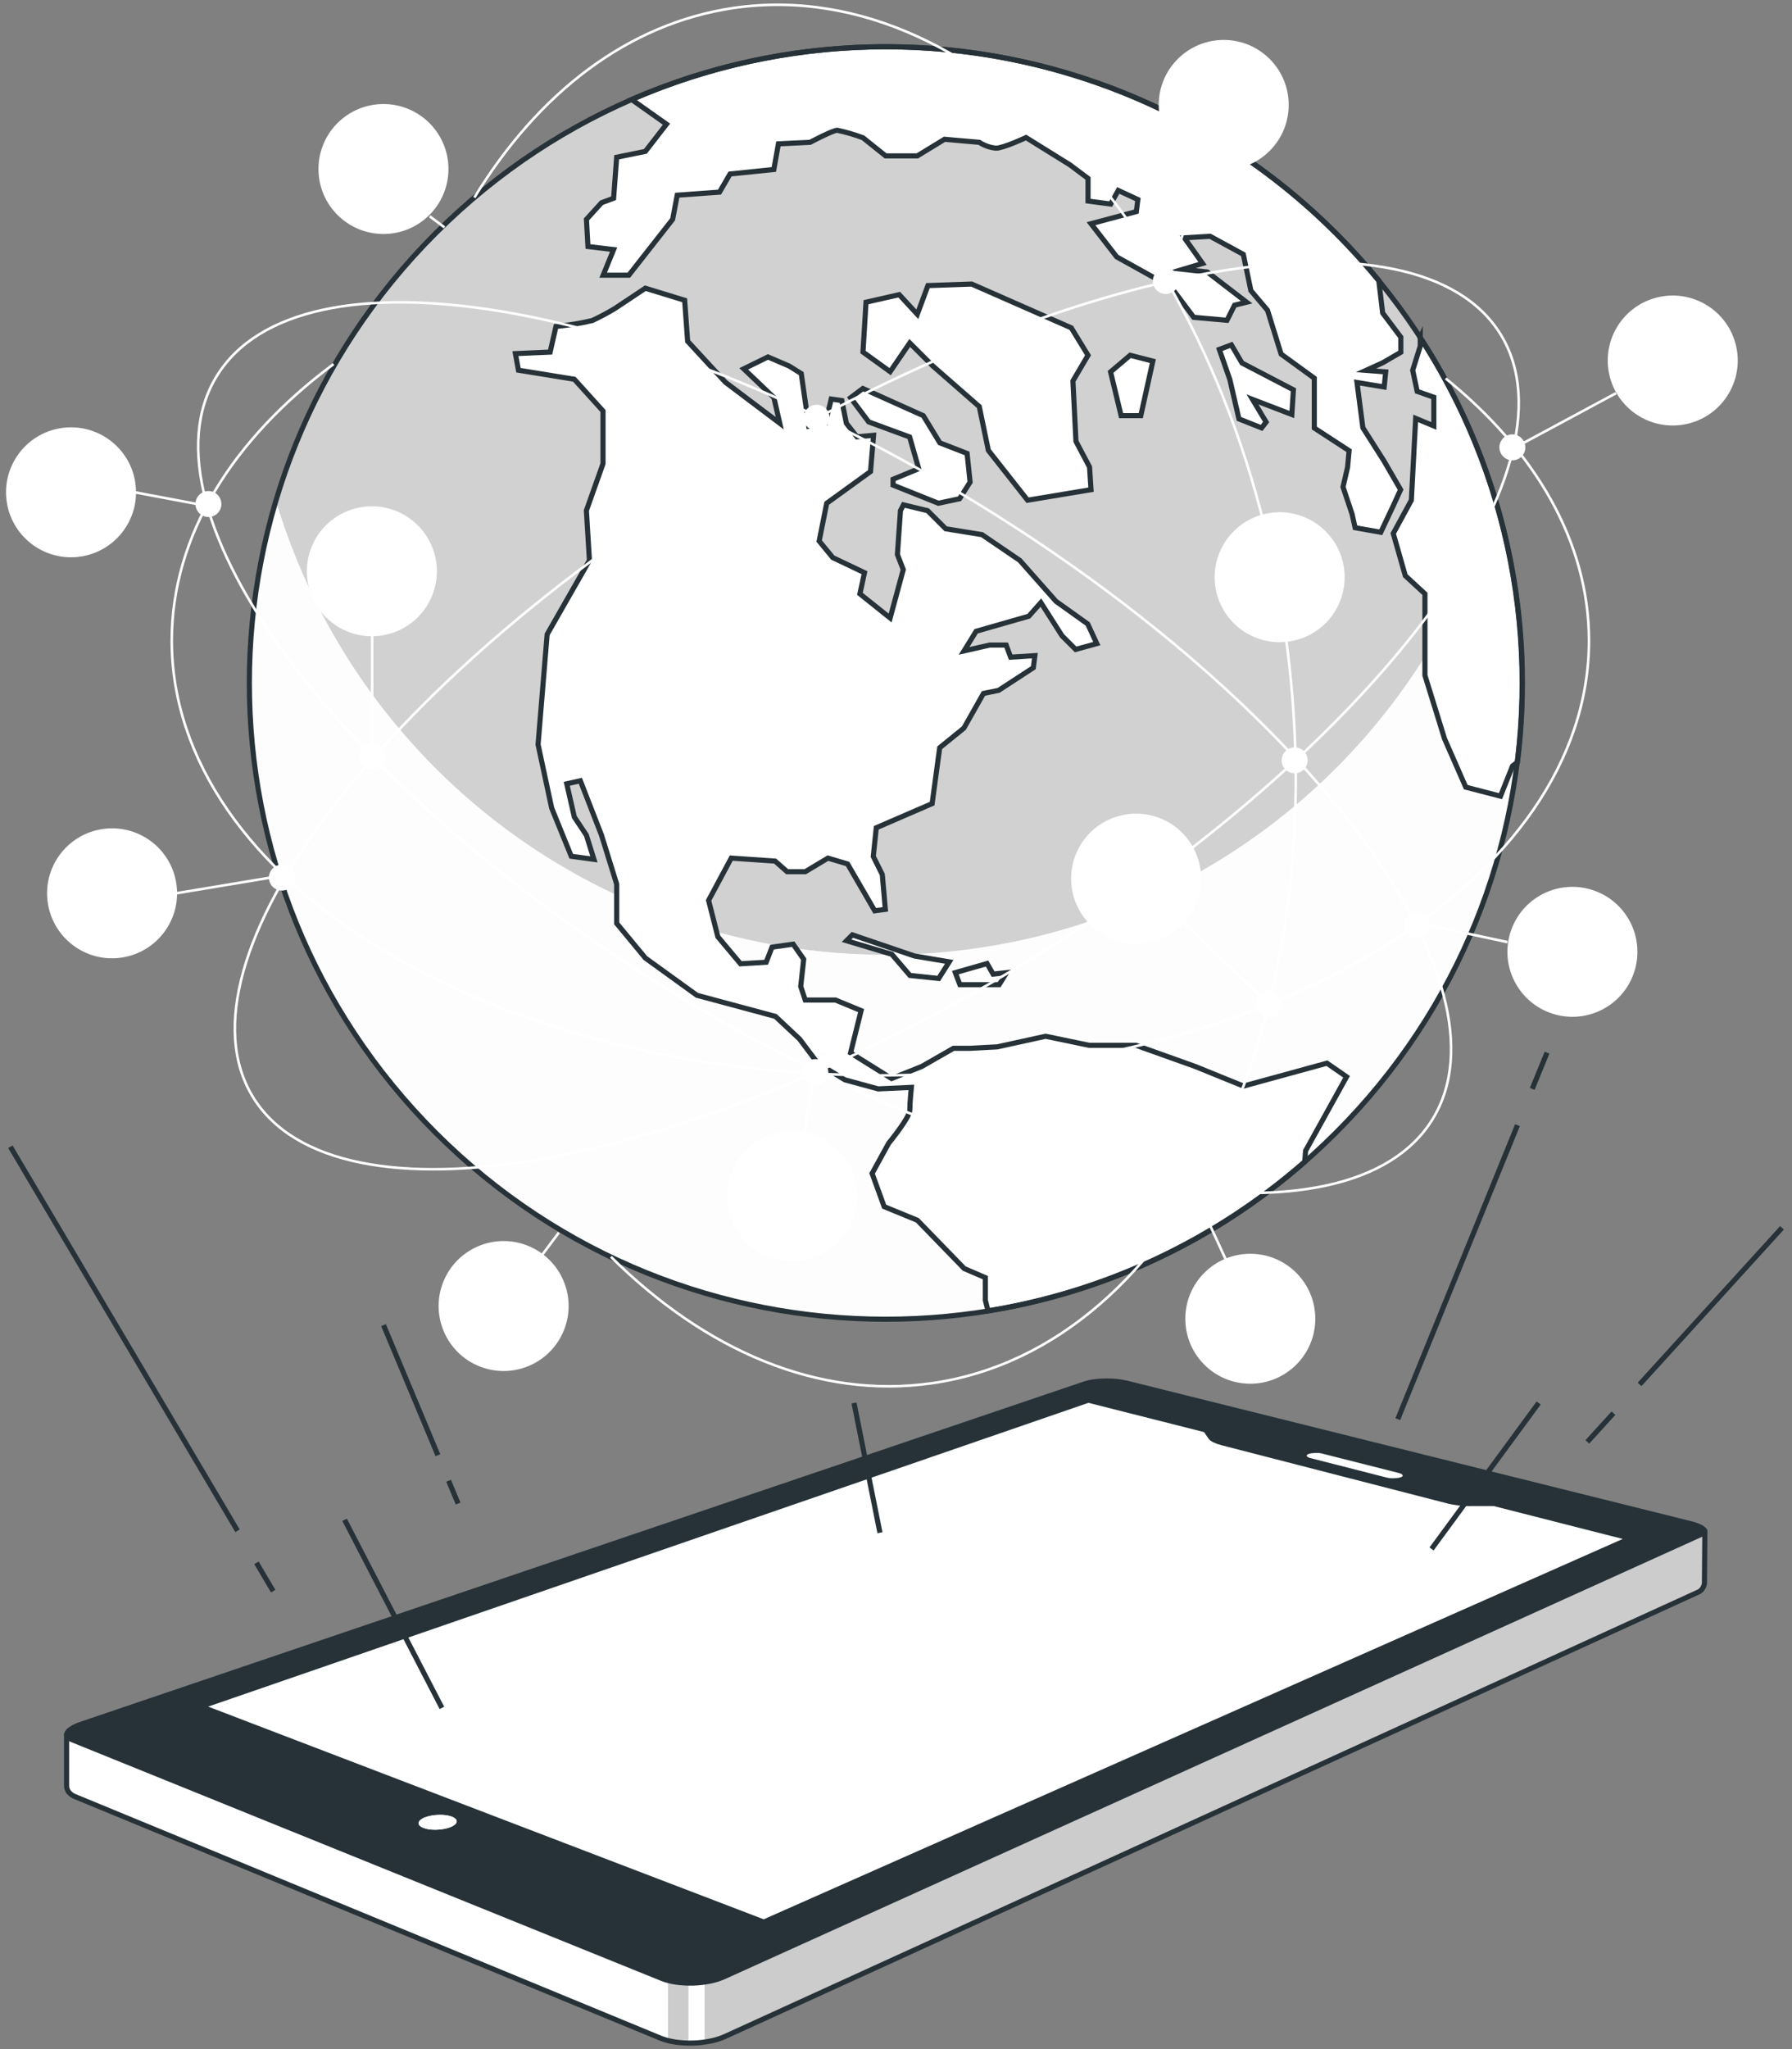 <?xml version="1.0" encoding="UTF-8"?> <svg xmlns="http://www.w3.org/2000/svg" width="350" height="400" viewBox="0 0 350 400" fill="none"><rect x="0" y="0" width="350" height="400" fill="#808080" stroke="none"/> <g clip-path="url(#clip0_6317_731)"> <path d="M332.9 308.571L332.98 299.2L216.256 270.857L13.005 338.811V348.571C12.996 349.041 13.154 349.499 13.451 349.863C13.807 350.28 14.269 350.592 14.789 350.766L129.054 397.886C129.989 398.25 130.964 398.499 131.959 398.629C134.18 398.945 136.438 398.887 138.639 398.457C139.646 398.27 140.629 397.967 141.567 397.554L331.539 310.857C331.934 310.718 332.272 310.453 332.5 310.103C332.812 309.656 332.954 309.113 332.9 308.571Z" fill="white"></path> <path opacity="0.2" d="M332.5 310.126C332.809 309.682 332.951 309.144 332.9 308.606L332.98 299.234L216.257 270.857L137.609 297.143V398.583C137.953 398.583 138.307 398.491 138.639 398.423C139.646 398.236 140.629 397.933 141.567 397.52L331.539 310.857C331.931 310.724 332.268 310.468 332.5 310.126Z" fill="black"></path> <path opacity="0.2" d="M134.464 399.006V383.269H130.484V398.514C131.776 398.89 133.119 399.056 134.464 399.006V399.006Z" fill="black"></path> <path d="M332.9 308.571L332.98 299.2L216.256 270.857L13.005 338.811V348.571C12.996 349.041 13.154 349.499 13.451 349.863C13.807 350.28 14.269 350.592 14.789 350.766L129.054 397.886C129.989 398.25 130.964 398.499 131.959 398.629C134.18 398.945 136.438 398.887 138.639 398.457C139.646 398.27 140.629 397.967 141.567 397.554L331.539 310.857C331.934 310.718 332.272 310.453 332.5 310.103C332.812 309.656 332.954 309.113 332.9 308.571Z" stroke="#263238" stroke-miterlimit="10"></path> <path d="M273.183 287.554L258.234 283.771C258.012 283.714 257.787 283.676 257.559 283.657C257.319 283.657 257.067 283.657 256.827 283.657C256.597 283.664 256.368 283.683 256.141 283.714C255.95 283.744 255.763 283.79 255.58 283.851C255.453 283.89 255.339 283.961 255.248 284.057C255.23 284.09 255.221 284.128 255.221 284.166C255.221 284.204 255.23 284.241 255.248 284.274C255.302 284.371 255.387 284.447 255.489 284.491C255.646 284.577 255.816 284.639 255.992 284.674L270.941 288.491C271.171 288.542 271.404 288.581 271.639 288.606H272.382C272.616 288.595 272.849 288.572 273.08 288.537C273.271 288.51 273.459 288.464 273.641 288.4C273.761 288.356 273.871 288.286 273.961 288.194C273.982 288.16 273.993 288.12 273.993 288.08C273.993 288.04 273.982 288 273.961 287.966C273.9 287.868 273.813 287.788 273.709 287.737C273.544 287.659 273.372 287.597 273.194 287.554" fill="white"></path> <path d="M316.979 300.457L291.758 294.034H287.629C287.172 294.034 286.725 294.034 286.279 294.034C285.833 294.034 285.387 293.977 284.964 293.92C284.541 293.863 284.106 293.806 283.694 293.737C283.283 293.669 282.905 293.577 282.551 293.486L238.572 282.206L237.68 281.931C237.405 281.829 237.165 281.726 236.948 281.623C236.756 281.523 236.572 281.409 236.399 281.28C236.267 281.18 236.151 281.06 236.056 280.926L235.175 279.646L212.596 273.931L40.65 333.143L149.173 374.663L316.979 300.457Z" fill="white" stroke="white" stroke-width="3" stroke-miterlimit="10"></path> <path d="M333.312 298.434C333.03 298.088 332.669 297.814 332.26 297.634C331.637 297.331 330.98 297.101 330.304 296.949L220.168 269.52C219.476 269.354 218.773 269.235 218.064 269.166C217.303 269.099 216.54 269.072 215.776 269.086C215.034 269.095 214.292 269.152 213.557 269.257C212.921 269.342 212.293 269.484 211.681 269.68L15.636 336.126C14.912 336.355 14.223 336.682 13.588 337.097C13.158 337.346 12.814 337.721 12.605 338.171C12.531 338.343 12.505 338.531 12.529 338.716C12.553 338.901 12.627 339.076 12.742 339.223C13.091 339.644 13.55 339.961 14.069 340.137L129.065 386.663C130 387.031 130.975 387.284 131.971 387.417C134.191 387.734 136.449 387.676 138.65 387.246C139.658 387.058 140.64 386.755 141.578 386.343L332.443 299.989C332.84 299.842 333.18 299.574 333.415 299.223C333.471 299.094 333.49 298.953 333.472 298.814C333.454 298.676 333.399 298.544 333.312 298.434ZM149.162 374.663L40.65 333.143L212.585 273.84L235.163 279.554L236.044 280.834C236.14 280.969 236.256 281.088 236.387 281.189C236.561 281.317 236.745 281.432 236.936 281.531C237.154 281.634 237.394 281.737 237.668 281.84L238.56 282.114L282.516 293.44C282.882 293.531 283.271 293.623 283.66 293.691C284.049 293.76 284.495 293.829 284.93 293.874C285.364 293.92 285.799 293.966 286.245 293.989C286.691 294.011 287.137 293.989 287.595 293.989H291.724L316.944 300.411L149.162 374.663ZM255.237 284.023C255.328 283.926 255.442 283.856 255.569 283.817C255.751 283.755 255.939 283.71 256.129 283.68C256.357 283.649 256.586 283.63 256.815 283.623C257.056 283.623 257.307 283.623 257.547 283.623C257.775 283.641 258.001 283.68 258.222 283.737L273.172 287.52C273.349 287.563 273.521 287.624 273.686 287.703C273.79 287.754 273.877 287.833 273.938 287.931C273.959 287.966 273.97 288.005 273.97 288.046C273.97 288.086 273.959 288.126 273.938 288.16C273.848 288.252 273.738 288.322 273.618 288.366C273.436 288.43 273.248 288.476 273.057 288.503C272.826 288.538 272.593 288.561 272.359 288.571H271.616C271.381 288.546 271.149 288.508 270.918 288.457L255.969 284.64C255.793 284.605 255.623 284.543 255.466 284.457C255.364 284.413 255.279 284.337 255.225 284.24C255.211 284.205 255.205 284.166 255.209 284.129C255.213 284.091 255.227 284.054 255.248 284.023H255.237ZM88.838 356.183C88.57 356.398 88.269 356.568 87.946 356.686C87.527 356.842 87.094 356.957 86.654 357.029C86.182 357.118 85.704 357.168 85.224 357.177C84.758 357.19 84.291 357.167 83.828 357.109C83.438 357.051 83.054 356.951 82.685 356.811C82.406 356.711 82.152 356.551 81.941 356.343C81.873 356.272 81.822 356.187 81.79 356.094C81.759 356.002 81.748 355.903 81.758 355.806C81.814 355.584 81.948 355.389 82.136 355.257C82.401 355.038 82.703 354.868 83.028 354.754C83.446 354.598 83.879 354.483 84.32 354.411C84.789 354.331 85.263 354.285 85.739 354.274C86.201 354.262 86.664 354.285 87.123 354.343C87.513 354.397 87.896 354.493 88.266 354.629C88.546 354.722 88.8 354.879 89.01 355.086C89.083 355.153 89.139 355.237 89.173 355.331C89.207 355.424 89.218 355.524 89.204 355.623C89.155 355.848 89.025 356.048 88.838 356.183V356.183Z" fill="#263238"></path> <path d="M88.255 354.629C87.885 354.493 87.501 354.397 87.111 354.343C86.652 354.285 86.189 354.262 85.727 354.274C85.252 354.285 84.778 354.331 84.309 354.411C83.868 354.483 83.435 354.598 83.016 354.754C82.692 354.868 82.389 355.038 82.124 355.257C81.937 355.389 81.803 355.584 81.747 355.806C81.736 355.903 81.747 356.002 81.779 356.095C81.811 356.187 81.862 356.272 81.93 356.343C82.14 356.551 82.394 356.711 82.673 356.811C83.043 356.951 83.426 357.051 83.817 357.109C84.28 357.167 84.746 357.19 85.212 357.177C85.692 357.168 86.171 357.118 86.642 357.029C87.083 356.957 87.516 356.842 87.935 356.686C88.257 356.568 88.559 356.398 88.827 356.183C89.009 356.046 89.135 355.847 89.181 355.623C89.195 355.524 89.184 355.424 89.15 355.331C89.116 355.237 89.06 355.153 88.987 355.086C88.777 354.879 88.523 354.722 88.243 354.629" fill="white"></path> <path d="M50.087 305.074L53.358 310.606" stroke="#263238" stroke-miterlimit="10"></path> <path d="M2.025 223.852L46.392 298.823" stroke="#263238" stroke-miterlimit="10"></path> <path d="M87.614 289.052L89.479 293.509" stroke="#263238" stroke-miterlimit="10"></path> <path d="M74.907 258.674L85.533 284.069" stroke="#263238" stroke-miterlimit="10"></path> <path d="M296.379 219.646L273 277.04" stroke="#263238" stroke-miterlimit="10"></path> <path d="M302.155 205.486L299.261 212.56" stroke="#263238" stroke-miterlimit="10"></path> <path d="M315.126 275.863L310.025 281.474" stroke="#263238" stroke-miterlimit="10"></path> <path d="M348.044 239.68L320.227 270.252" stroke="#263238" stroke-miterlimit="10"></path> <path d="M67.301 296.674L86.311 333.394" stroke="#263238" stroke-miterlimit="10"></path> <path d="M300.52 273.874L279.6 302.366" stroke="#263238" stroke-miterlimit="10"></path> <path d="M166.799 273.874L171.866 299.2" stroke="#263238" stroke-miterlimit="10"></path> <path d="M74.895 45.428C81.768 45.428 87.34 39.861 87.34 32.994C87.34 26.127 81.768 20.56 74.895 20.56C68.022 20.56 62.451 26.127 62.451 32.994C62.451 39.861 68.022 45.428 74.895 45.428Z" fill="white" stroke="white" stroke-width="0.5" stroke-miterlimit="10"></path> <path d="M79.024 32.148H70.915C70.154 32.148 69.423 32.451 68.885 32.989C68.347 33.527 68.044 34.256 68.044 35.017V41.874C70.027 43.418 72.474 44.248 74.988 44.229C77.501 44.21 79.935 43.344 81.895 41.771V35.074C81.903 34.693 81.834 34.314 81.694 33.959C81.553 33.604 81.342 33.281 81.075 33.009C80.808 32.736 80.489 32.52 80.136 32.372C79.784 32.224 79.406 32.148 79.024 32.148V32.148Z" fill="white"></path> <path d="M74.827 30.903C77.107 30.903 78.956 29.056 78.956 26.777C78.956 24.498 77.107 22.651 74.827 22.651C72.546 22.651 70.698 24.498 70.698 26.777C70.698 29.056 72.546 30.903 74.827 30.903Z" fill="white"></path> <path d="M109.954 259.473C112.455 253.077 109.293 245.865 102.892 243.366C96.49 240.867 89.273 244.027 86.772 250.423C84.271 256.82 87.433 264.031 93.835 266.53C100.236 269.029 107.453 265.869 109.954 259.473Z" fill="white" stroke="white" stroke-width="0.5" stroke-miterlimit="10"></path> <path d="M102.495 254.114H94.374C93.616 254.114 92.888 254.415 92.352 254.951C91.816 255.487 91.515 256.214 91.515 256.971V263.771C93.496 265.314 95.941 266.143 98.453 266.125C100.964 266.106 103.396 265.241 105.355 263.669V256.971C105.355 256.214 105.053 255.487 104.517 254.951C103.981 254.415 103.253 254.114 102.495 254.114Z" fill="white"></path> <path d="M98.297 252.857C99.114 252.857 99.912 252.615 100.591 252.162C101.27 251.708 101.8 251.064 102.112 250.31C102.425 249.556 102.506 248.727 102.347 247.927C102.188 247.126 101.794 246.391 101.217 245.814C100.64 245.237 99.904 244.844 99.103 244.685C98.302 244.526 97.472 244.607 96.717 244.92C95.963 245.232 95.318 245.761 94.864 246.439C94.41 247.118 94.168 247.915 94.168 248.731C94.168 249.273 94.275 249.81 94.483 250.31C94.69 250.811 94.994 251.266 95.378 251.649C95.761 252.032 96.216 252.336 96.717 252.543C97.218 252.75 97.755 252.857 98.297 252.857V252.857Z" fill="white"></path> <path d="M260.887 221.15C309.428 172.649 309.428 94.013 260.887 45.513C212.347 -2.988 133.647 -2.988 85.106 45.513C36.566 94.013 36.566 172.649 85.106 221.15C133.647 269.651 212.347 269.651 260.887 221.15Z" fill="white"></path> <path opacity="0.18" d="M260.887 221.15C309.428 172.649 309.428 94.013 260.887 45.513C212.347 -2.988 133.647 -2.988 85.106 45.513C36.566 94.013 36.566 172.649 85.106 221.15C133.647 269.651 212.347 269.651 260.887 221.15Z" fill="black"></path> <path opacity="0.86" d="M172.998 186.389C146.243 186.386 120.203 177.762 98.744 161.795C77.285 145.828 61.553 123.371 53.884 97.76C48.353 116.297 47.231 135.868 50.609 154.914C53.987 173.961 61.771 191.956 73.34 207.464C84.909 222.973 99.944 235.568 117.246 244.244C134.548 252.92 153.639 257.439 172.998 257.439C192.357 257.439 211.448 252.92 228.751 244.244C246.053 235.568 261.088 222.973 272.657 207.464C284.226 191.956 292.009 173.961 295.387 154.914C298.765 135.868 297.644 116.297 292.113 97.76C284.442 123.37 268.71 145.826 247.251 161.793C225.793 177.759 199.753 186.385 172.998 186.389V186.389Z" fill="white"></path> <path d="M168.526 75.84L180.33 81.143L183.567 86.446L188.886 88.514L189.469 94.114L187.41 97.36L183.281 98.24L174.428 94.697V93.554L179.438 91.497L177.665 85.303L169.658 82.354L166.124 77.646L168.526 75.84ZM242.872 212.011L233.436 208.183L221.895 204.057H212.745L204.224 202.286L194.776 204.354L189.469 204.64H186.22L180.033 208.183L174.131 210.537L166.124 205.531L168.183 197.28L163.173 195.211H157.271L156.39 192.56L156.974 187.257L154.915 184.309L150.786 184.891L149.642 187.84L144.632 188.137L140.206 182.857L138.399 175.76L142.825 167.509L151.381 168.091L153.737 170.16H157.283L161.709 167.509L165.541 168.651L170.848 177.794L172.918 177.509L172.323 170.72L170.562 167.189L171.145 161.589L182.057 156.869L183.533 145.966L188.256 142.137L192.088 135.36L195.039 134.766L201.822 130.343L202.119 127.989L197.395 128.286L196.515 125.92H193.301L188.291 127.063L190.647 123.234L200.941 120.286L203.297 117.634L207.426 124.114L210.091 126.777L214.22 125.634L212.448 121.806L206.248 117.383L199.168 109.383L191.791 104.366L184.711 103.223L181.176 99.691L176.452 98.549L175.869 99.691L175.274 108.24L176.418 111.189L173.856 120.64L167.954 115.92L168.846 111.794L162.647 108.846L159.993 105.611L161.469 98.24L170.024 92.046L170.619 84.971L167.371 85.269L165.301 82.617L164.42 78.194L162.35 77.897L161.206 82.617L157.969 83.211L156.493 72.926L154.126 71.451L149.997 69.68L145.261 72L151.152 77.611L152.296 82.617L141.681 74.617L134.304 66.617L133.72 58.617L126.046 56.263L120.098 60.217C118.668 61.084 117.19 61.87 115.671 62.571C113.343 63.126 110.976 63.508 108.591 63.714L107.448 68.731L100.665 69.028L101.26 72.263L112.171 74.034L117.776 80.228V90.514L114.528 99.657L115.122 109.383L106.864 123.829L105.091 145.337L107.745 157.726L111.577 167.154L116.003 167.749L114.528 163.029L112.171 159.486L110.696 153.006L113.35 152.411L117.479 163.029L120.441 172.571V180.24L126.046 187.017L136.111 194.286L151.449 198.411L156.173 202.834L159.707 207.543L165.015 210.789L171.511 212.56L177.997 212.263C177.997 212.263 177.699 215.211 177.699 216.686C177.699 218.16 173.57 223.166 173.57 223.166L170.333 229.063L172.689 235.543L179.175 238.206L188.325 247.634L192.454 249.406V253.817L192.969 255.886C215.917 252.177 237.357 242.09 254.836 226.777L254.997 224.64L263.003 210.194L259.171 207.543L242.872 212.011ZM273.56 95.588L270.312 89.989L266.183 83.497L265.039 74.663L270.346 75.543L270.644 72.594L266.801 72.297L270.049 70.823L273.595 68.766V65.817L270.049 61.097L269.294 54.754C252.141 33.788 228.606 18.992 202.266 12.616C175.927 6.24 148.224 8.632 123.369 19.428L130.175 24.24L126.046 29.554L120.441 30.697L119.846 38.697L117.49 39.577L114.539 42.823L114.836 48.126L119.846 48.72L117.81 53.714H122.82L131.376 42.811L132.268 38.103L140.526 37.508L142.585 33.966L151.14 33.086L152.033 28.08L158.22 27.783C158.22 27.783 162.647 25.428 163.539 25.428C165.242 25.795 166.916 26.284 168.549 26.891L172.975 30.434H179.163L184.482 27.189L191.265 27.783C192.241 28.417 193.355 28.809 194.513 28.926C195.988 28.926 200.403 26.857 200.403 26.857L208.959 32.171L212.505 34.823V39.246L216.931 39.828L218.407 37.177L222.238 38.949L221.941 41.303L213.088 43.669L218.109 50.148L228.724 56.046L233.15 61.943L239.647 62.526L241.122 59.577L243.479 58.994L235.804 53.097L231.046 52.571L234.877 51.428L231.332 46.423L236.353 46.126L242.838 49.657L244.314 56.731L247.562 60.571L250.216 69.12L256.701 73.829V83.554L263.495 87.977L263.198 91.223L262.305 95.051L264.078 100.354L264.673 103.017L269.683 103.897L272.051 98.88L273.56 95.588ZM277.392 65.874V67.566L275.917 72.274L276.797 76.4L280.046 77.543V83.143L276.5 81.668L275.653 97.646L272.119 104.137L274.475 112.389L278.307 115.92V131.84L282.139 144.217L286.279 153.657L293.062 155.417L295.418 149.52L296.379 148.777C297.017 143.655 297.338 138.499 297.34 133.337C297.363 109.4 290.43 85.972 277.381 65.897L277.392 65.874ZM209.234 64L189.789 55.451L181.234 55.748L179.163 61.349L175.629 57.52L169.144 58.994L168.549 68.72L173.856 72.549L177.688 66.948L182.114 71.371L191.265 79.371L193.037 87.92L200.701 97.646L213.088 95.588L212.802 91.166L210.149 86.148L209.554 74.366L212.505 69.349L209.234 64ZM225.167 70.491L220.74 69.349L216.908 72.594L218.967 81.143H222.81L225.167 70.491ZM252.618 76.091L242.575 70.857L240.505 67.326L238.149 68.206L240.207 74.103L241.98 81.771L246.407 83.531L247.287 82.388L244.634 77.966L252.309 80.914L252.618 76.091ZM166.479 182.491L165.335 183.634L174.188 186.286L177.722 190.411L183.338 191.006L185.397 187.76L178.614 186.617L166.479 182.491ZM192.786 188.091L186.586 189.863L187.479 192.217H195.142L196.618 189.863L193.964 190.16L192.786 188.091Z" fill="white"></path> <path opacity="0.65" d="M172.998 186.389C146.243 186.386 120.203 177.762 98.744 161.795C77.285 145.828 61.553 123.371 53.884 97.76C48.353 116.297 47.231 135.868 50.609 154.914C53.987 173.961 61.771 191.956 73.34 207.464C84.909 222.973 99.944 235.568 117.246 244.244C134.548 252.92 153.639 257.439 172.998 257.439C192.357 257.439 211.448 252.92 228.751 244.244C246.053 235.568 261.088 222.973 272.657 207.464C284.226 191.956 292.009 173.961 295.387 154.914C298.765 135.868 297.644 116.297 292.113 97.76C284.442 123.37 268.71 145.826 247.251 161.793C225.793 177.759 199.753 186.385 172.998 186.389V186.389Z" fill="white"></path> <path d="M168.526 75.84L180.33 81.143L183.567 86.446L188.886 88.514L189.469 94.114L187.41 97.36L183.281 98.24L174.428 94.697V93.554L179.438 91.497L177.665 85.303L169.658 82.354L166.124 77.646L168.526 75.84ZM242.872 212.011L233.436 208.183L221.895 204.057H212.745L204.224 202.286L194.776 204.354L189.469 204.64H186.22L180.033 208.183L174.131 210.537L166.124 205.531L168.183 197.28L163.173 195.211H157.271L156.39 192.56L156.974 187.257L154.915 184.309L150.786 184.891L149.642 187.84L144.632 188.137L140.206 182.857L138.399 175.76L142.825 167.509L151.381 168.091L153.737 170.16H157.283L161.709 167.509L165.541 168.651L170.848 177.794L172.918 177.509L172.323 170.72L170.562 167.189L171.145 161.589L182.057 156.869L183.533 145.966L188.256 142.137L192.088 135.36L195.039 134.766L201.822 130.343L202.119 127.989L197.395 128.286L196.515 125.92H193.301L188.291 127.063L190.647 123.234L200.941 120.286L203.297 117.634L207.426 124.114L210.091 126.777L214.22 125.634L212.448 121.806L206.248 117.383L199.168 109.383L191.791 104.366L184.711 103.223L181.176 99.691L176.452 98.549L175.869 99.691L175.274 108.24L176.418 111.189L173.856 120.64L167.954 115.92L168.846 111.794L162.647 108.846L159.993 105.611L161.469 98.24L170.024 92.046L170.619 84.971L167.371 85.269L165.301 82.617L164.42 78.194L162.35 77.897L161.206 82.617L157.969 83.211L156.493 72.926L154.126 71.451L149.997 69.68L145.261 72L151.152 77.611L152.296 82.617L141.681 74.617L134.304 66.617L133.72 58.617L126.046 56.263L120.098 60.217C118.668 61.084 117.19 61.87 115.671 62.571C113.343 63.126 110.976 63.508 108.591 63.714L107.448 68.731L100.665 69.028L101.26 72.263L112.171 74.034L117.776 80.228V90.514L114.528 99.657L115.122 109.383L106.864 123.829L105.091 145.337L107.745 157.726L111.577 167.154L116.003 167.749L114.528 163.029L112.171 159.486L110.696 153.006L113.35 152.411L117.479 163.029L120.441 172.571V180.24L126.046 187.017L136.111 194.286L151.449 198.411L156.173 202.834L159.707 207.543L165.015 210.789L171.511 212.56L177.997 212.263C177.997 212.263 177.699 215.211 177.699 216.686C177.699 218.16 173.57 223.166 173.57 223.166L170.333 229.063L172.689 235.543L179.175 238.206L188.325 247.634L192.454 249.406V253.817L192.969 255.886C215.917 252.177 237.357 242.09 254.836 226.777L254.997 224.64L263.003 210.194L259.171 207.543L242.872 212.011ZM273.56 95.588L270.312 89.989L266.183 83.497L265.039 74.663L270.346 75.543L270.644 72.594L266.801 72.297L270.049 70.823L273.595 68.766V65.817L270.049 61.097L269.294 54.754C252.141 33.788 228.606 18.992 202.266 12.616C175.927 6.24 148.224 8.632 123.369 19.428L130.175 24.24L126.046 29.554L120.441 30.697L119.846 38.697L117.49 39.577L114.539 42.823L114.836 48.126L119.846 48.72L117.81 53.714H122.82L131.376 42.811L132.268 38.103L140.526 37.508L142.585 33.966L151.14 33.086L152.033 28.08L158.22 27.783C158.22 27.783 162.647 25.428 163.539 25.428C165.242 25.795 166.916 26.284 168.549 26.891L172.975 30.434H179.163L184.482 27.189L191.265 27.783C192.241 28.417 193.355 28.809 194.513 28.926C195.988 28.926 200.403 26.857 200.403 26.857L208.959 32.171L212.505 34.823V39.246L216.931 39.828L218.407 37.177L222.238 38.949L221.941 41.303L213.088 43.669L218.109 50.148L228.724 56.046L233.15 61.943L239.647 62.526L241.122 59.577L243.479 58.994L235.804 53.097L231.046 52.571L234.877 51.428L231.332 46.423L236.353 46.126L242.838 49.657L244.314 56.731L247.562 60.571L250.216 69.12L256.701 73.829V83.554L263.495 87.977L263.198 91.223L262.305 95.051L264.078 100.354L264.673 103.017L269.683 103.897L272.051 98.88L273.56 95.588ZM277.392 65.874V67.566L275.917 72.274L276.797 76.4L280.046 77.543V83.143L276.5 81.668L275.653 97.646L272.119 104.137L274.475 112.389L278.307 115.92V131.84L282.139 144.217L286.279 153.657L293.062 155.417L295.418 149.52L296.379 148.777C297.017 143.655 297.338 138.499 297.34 133.337C297.363 109.4 290.43 85.972 277.381 65.897L277.392 65.874ZM209.234 64L189.789 55.451L181.234 55.748L179.163 61.349L175.629 57.52L169.144 58.994L168.549 68.72L173.856 72.549L177.688 66.948L182.114 71.371L191.265 79.371L193.037 87.92L200.701 97.646L213.088 95.588L212.802 91.166L210.149 86.148L209.554 74.366L212.505 69.349L209.234 64ZM225.167 70.491L220.74 69.349L216.908 72.594L218.967 81.143H222.81L225.167 70.491ZM252.618 76.091L242.575 70.857L240.505 67.326L238.149 68.206L240.207 74.103L241.98 81.771L246.407 83.531L247.287 82.388L244.634 77.966L252.309 80.914L252.618 76.091ZM166.479 182.491L165.335 183.634L174.188 186.286L177.722 190.411L183.338 191.006L185.397 187.76L178.614 186.617L166.479 182.491ZM192.786 188.091L186.586 189.863L187.479 192.217H195.142L196.618 189.863L193.964 190.16L192.786 188.091Z" stroke="#263238" stroke-miterlimit="10"></path> <path d="M260.887 221.15C309.428 172.649 309.428 94.013 260.887 45.513C212.347 -2.988 133.647 -2.988 85.106 45.513C36.566 94.013 36.566 172.649 85.106 221.15C133.647 269.651 212.347 269.651 260.887 221.15Z" stroke="#263238" stroke-miterlimit="10"></path> <path d="M328.708 82.649C335.492 81.545 340.095 75.156 338.99 68.378C337.886 61.6 331.491 57 324.707 58.104C317.924 59.208 313.32 65.597 314.425 72.375C315.53 79.153 321.925 83.753 328.708 82.649Z" fill="white" stroke="white" stroke-width="0.5" stroke-miterlimit="10"></path> <path d="M330.83 69.543H322.709C322.333 69.543 321.96 69.617 321.612 69.761C321.264 69.906 320.949 70.117 320.683 70.384C320.417 70.65 320.207 70.967 320.064 71.314C319.921 71.662 319.848 72.035 319.85 72.411V79.211C321.831 80.754 324.276 81.583 326.787 81.565C329.299 81.546 331.731 80.681 333.689 79.109V72.411C333.691 72.035 333.618 71.662 333.475 71.314C333.332 70.967 333.122 70.65 332.856 70.384C332.59 70.117 332.275 69.906 331.927 69.761C331.579 69.617 331.206 69.543 330.83 69.543V69.543Z" fill="white"></path> <path d="M326.632 68.286C327.449 68.286 328.247 68.044 328.926 67.59C329.605 67.137 330.135 66.493 330.447 65.739C330.76 64.985 330.841 64.155 330.682 63.355C330.523 62.555 330.129 61.82 329.552 61.243C328.975 60.666 328.239 60.273 327.438 60.114C326.637 59.954 325.807 60.036 325.052 60.348C324.298 60.661 323.653 61.189 323.199 61.868C322.745 62.546 322.503 63.344 322.503 64.16C322.503 64.702 322.61 65.238 322.817 65.739C323.025 66.239 323.329 66.694 323.713 67.077C324.096 67.46 324.551 67.764 325.052 67.972C325.553 68.179 326.09 68.286 326.632 68.286V68.286Z" fill="white"></path> <path d="M239.006 32.914C245.879 32.914 251.451 27.347 251.451 20.48C251.451 13.613 245.879 8.046 239.006 8.046C232.134 8.046 226.562 13.613 226.562 20.48C226.562 27.347 232.134 32.914 239.006 32.914Z" fill="white" stroke="white" stroke-width="0.5" stroke-miterlimit="10"></path> <path d="M243.124 19.634H235.015C234.261 19.646 233.543 19.954 233.014 20.49C232.486 21.027 232.189 21.75 232.189 22.503V29.36C234.173 30.904 236.619 31.733 239.133 31.715C241.647 31.696 244.081 30.83 246.041 29.257V22.503C246.041 22.122 245.965 21.745 245.818 21.394C245.671 21.043 245.455 20.725 245.184 20.458C244.912 20.191 244.59 19.981 244.237 19.839C243.883 19.698 243.505 19.628 243.124 19.634V19.634Z" fill="white"></path> <path d="M238.926 18.377C241.207 18.377 243.056 16.53 243.056 14.251C243.056 11.973 241.207 10.126 238.926 10.126C236.646 10.126 234.797 11.973 234.797 14.251C234.797 16.53 236.646 18.377 238.926 18.377Z" fill="white"></path> <path d="M15.873 108.375C22.657 107.271 27.261 100.882 26.156 94.104C25.051 87.326 18.656 82.726 11.873 83.83C5.089 84.934 0.486 91.323 1.591 98.102C2.695 104.879 9.09 109.479 15.873 108.375Z" fill="white" stroke="white" stroke-width="0.5" stroke-miterlimit="10"></path> <path d="M18.003 95.257H9.882C9.506 95.257 9.133 95.331 8.785 95.476C8.438 95.62 8.122 95.832 7.856 96.098C7.591 96.365 7.38 96.681 7.237 97.029C7.094 97.377 7.021 97.749 7.023 98.126V104.926C9.004 106.468 11.449 107.298 13.961 107.279C16.473 107.26 18.904 106.395 20.863 104.823V98.126C20.864 97.749 20.791 97.377 20.648 97.029C20.505 96.681 20.295 96.365 20.029 96.098C19.764 95.832 19.448 95.62 19.1 95.476C18.753 95.331 18.38 95.257 18.003 95.257V95.257Z" fill="white"></path> <path d="M13.806 94C14.622 94 15.42 93.758 16.099 93.305C16.779 92.851 17.308 92.207 17.62 91.453C17.933 90.699 18.015 89.87 17.855 89.069C17.696 88.269 17.303 87.534 16.725 86.957C16.148 86.38 15.412 85.987 14.611 85.828C13.81 85.669 12.98 85.75 12.225 86.063C11.471 86.375 10.826 86.904 10.372 87.582C9.919 88.261 9.676 89.058 9.676 89.874C9.676 90.969 10.111 92.018 10.886 92.792C11.66 93.565 12.71 94 13.806 94Z" fill="white"></path> <path d="M23.891 186.654C30.675 185.55 35.278 179.161 34.173 172.383C33.069 165.605 26.674 161.005 19.89 162.109C13.107 163.213 8.504 169.602 9.608 176.38C10.713 183.158 17.108 187.758 23.891 186.654Z" fill="white" stroke="white" stroke-width="0.5" stroke-miterlimit="10"></path> <path d="M26.01 173.543H17.889C17.512 173.543 17.14 173.617 16.792 173.761C16.444 173.906 16.128 174.117 15.863 174.384C15.597 174.65 15.387 174.967 15.244 175.314C15.101 175.662 15.028 176.035 15.029 176.411V183.211C17.011 184.754 19.455 185.583 21.967 185.565C24.479 185.546 26.911 184.681 28.869 183.109V176.411C28.871 176.035 28.798 175.662 28.655 175.314C28.512 174.967 28.301 174.65 28.036 174.384C27.77 174.117 27.454 173.906 27.107 173.761C26.759 173.617 26.386 173.543 26.01 173.543V173.543Z" fill="white"></path> <path d="M21.812 172.286C22.629 172.286 23.427 172.044 24.106 171.59C24.785 171.137 25.314 170.493 25.627 169.739C25.939 168.985 26.021 168.155 25.862 167.355C25.703 166.555 25.309 165.82 24.732 165.243C24.154 164.666 23.419 164.273 22.618 164.114C21.817 163.954 20.986 164.036 20.232 164.348C19.477 164.661 18.833 165.189 18.379 165.868C17.925 166.546 17.683 167.344 17.683 168.16C17.683 169.254 18.118 170.304 18.892 171.077C19.667 171.851 20.717 172.286 21.812 172.286V172.286Z" fill="white"></path> <path d="M84.21 116.074C86.728 109.684 83.585 102.465 77.19 99.949C70.795 97.433 63.569 100.574 61.052 106.964C58.534 113.354 61.677 120.573 68.072 123.089C74.467 125.605 81.692 122.464 84.21 116.074Z" fill="white" stroke="white" stroke-width="0.5" stroke-miterlimit="10"></path> <path d="M76.76 110.686H68.627C67.869 110.686 67.142 110.987 66.606 111.522C66.069 112.058 65.768 112.785 65.768 113.543V120.4C67.749 121.943 70.194 122.772 72.706 122.753C75.218 122.735 77.65 121.869 79.608 120.297V113.6C79.615 113.221 79.547 112.844 79.408 112.492C79.268 112.139 79.06 111.818 78.795 111.547C78.53 111.275 78.213 111.06 77.864 110.912C77.514 110.764 77.139 110.687 76.76 110.686V110.686Z" fill="white"></path> <path d="M72.562 109.429C73.379 109.429 74.177 109.187 74.856 108.733C75.535 108.28 76.064 107.636 76.377 106.882C76.689 106.128 76.771 105.298 76.612 104.498C76.453 103.698 76.059 102.963 75.482 102.386C74.904 101.809 74.169 101.416 73.368 101.256C72.567 101.097 71.736 101.179 70.982 101.491C70.227 101.803 69.583 102.332 69.129 103.011C68.675 103.689 68.433 104.487 68.433 105.303C68.433 105.845 68.54 106.381 68.747 106.882C68.955 107.382 69.259 107.837 69.642 108.22C70.026 108.603 70.481 108.907 70.982 109.115C71.483 109.322 72.02 109.429 72.562 109.429Z" fill="white"></path> <path d="M154.721 245.954C161.593 245.954 167.165 240.387 167.165 233.52C167.165 226.653 161.593 221.086 154.721 221.086C147.848 221.086 142.276 226.653 142.276 233.52C142.276 240.387 147.848 245.954 154.721 245.954Z" fill="white" stroke="white" stroke-width="0.5" stroke-miterlimit="10"></path> <path d="M158.85 232.686H150.74C149.979 232.686 149.248 232.988 148.71 233.526C148.172 234.064 147.869 234.793 147.869 235.554V242.354C149.852 243.898 152.299 244.728 154.813 244.709C157.327 244.69 159.76 243.824 161.72 242.251V235.554C161.72 234.793 161.418 234.064 160.88 233.526C160.341 232.988 159.611 232.686 158.85 232.686Z" fill="white"></path> <path d="M154.652 231.429C156.932 231.429 158.781 229.581 158.781 227.303C158.781 225.024 156.932 223.177 154.652 223.177C152.371 223.177 150.523 225.024 150.523 227.303C150.523 229.581 152.371 231.429 154.652 231.429Z" fill="white"></path> <path d="M244.199 269.863C251.072 269.863 256.644 264.296 256.644 257.429C256.644 250.561 251.072 244.994 244.199 244.994C237.326 244.994 231.755 250.561 231.755 257.429C231.755 264.296 237.326 269.863 244.199 269.863Z" fill="white" stroke="white" stroke-width="0.5" stroke-miterlimit="10"></path> <path d="M248.317 256.594H240.196C239.437 256.594 238.708 256.895 238.17 257.43C237.632 257.966 237.328 258.693 237.325 259.451V266.309C239.308 267.852 241.755 268.682 244.269 268.663C246.782 268.645 249.216 267.779 251.176 266.206V259.429C251.17 258.675 250.866 257.954 250.331 257.423C249.795 256.892 249.071 256.594 248.317 256.594V256.594Z" fill="white"></path> <path d="M244.119 255.337C246.4 255.337 248.248 253.49 248.248 251.211C248.248 248.933 246.4 247.086 244.119 247.086C241.839 247.086 239.99 248.933 239.99 251.211C239.99 253.49 241.839 255.337 244.119 255.337Z" fill="white"></path> <path d="M318.795 190.093C321.165 183.647 317.858 176.501 311.407 174.132C304.956 171.763 297.804 175.068 295.433 181.514C293.063 187.96 296.37 195.105 302.821 197.474C309.272 199.843 316.424 196.539 318.795 190.093Z" fill="white" stroke="white" stroke-width="0.5" stroke-miterlimit="10"></path> <path d="M311.237 184.971H303.104C302.346 184.971 301.619 185.272 301.083 185.808C300.546 186.344 300.245 187.071 300.245 187.829V194.686C302.226 196.228 304.671 197.058 307.183 197.039C309.695 197.02 312.127 196.155 314.085 194.583V187.886C314.092 187.507 314.024 187.13 313.885 186.777C313.745 186.425 313.537 186.104 313.272 185.832C313.007 185.561 312.69 185.345 312.341 185.198C311.992 185.05 311.616 184.973 311.237 184.971V184.971Z" fill="white"></path> <path d="M307.039 183.714C307.856 183.714 308.654 183.472 309.333 183.019C310.012 182.566 310.541 181.921 310.854 181.167C311.166 180.414 311.248 179.584 311.089 178.784C310.93 177.983 310.536 177.248 309.959 176.671C309.381 176.094 308.646 175.701 307.845 175.542C307.044 175.383 306.213 175.465 305.459 175.777C304.704 176.089 304.06 176.618 303.606 177.296C303.152 177.975 302.91 178.773 302.91 179.589C302.91 180.683 303.345 181.732 304.119 182.506C304.894 183.28 305.944 183.714 307.039 183.714Z" fill="white"></path> <path d="M282.356 73.874C299.925 88.103 310.345 105.874 310.345 125.051C310.345 171.909 248.386 209.92 171.946 209.92C95.507 209.92 33.547 171.92 33.547 125.051C33.547 104.549 45.408 85.749 65.15 71.074" stroke="white" stroke-width="0.5" stroke-miterlimit="10"></path> <path d="M92.647 38.571C105.103 18.171 122.614 4.571 143.363 1.543C192.111 -5.474 240.276 48.937 250.959 123.074C261.642 197.211 230.794 262.994 182.057 270.011C159.868 273.2 137.792 263.669 119.32 245.337" stroke="white" stroke-width="0.5" stroke-miterlimit="10"></path> <path d="M279.822 218.438C296.02 191.943 255.982 138.01 190.393 97.975C124.804 57.941 58.502 46.965 42.303 73.461C26.105 99.956 66.143 153.889 131.732 193.923C197.321 233.958 263.623 244.933 279.822 218.438Z" stroke="white" stroke-width="0.5" stroke-miterlimit="10"></path> <path d="M200.582 187.697C267.891 146.613 309.323 91.829 293.125 65.334C276.926 38.839 209.23 50.665 141.921 91.749C74.613 132.833 33.18 187.617 49.379 214.112C65.578 240.607 133.274 228.781 200.582 187.697Z" stroke="white" stroke-width="0.5" stroke-miterlimit="10"></path> <path d="M229.982 54.857C229.982 54.405 229.848 53.963 229.596 53.587C229.345 53.211 228.988 52.918 228.57 52.745C228.152 52.572 227.692 52.527 227.248 52.615C226.804 52.703 226.397 52.921 226.077 53.241C225.757 53.56 225.539 53.968 225.451 54.411C225.362 54.855 225.408 55.314 225.581 55.732C225.754 56.15 226.047 56.507 226.423 56.758C226.8 57.009 227.242 57.143 227.694 57.143C228.301 57.143 228.883 56.902 229.312 56.473C229.741 56.045 229.982 55.463 229.982 54.857Z" fill="white" stroke="white" stroke-width="0.5" stroke-miterlimit="10"></path> <path d="M255.145 148.423C255.145 147.971 255.011 147.529 254.76 147.153C254.508 146.777 254.151 146.484 253.733 146.311C253.315 146.138 252.855 146.093 252.411 146.181C251.968 146.269 251.56 146.487 251.24 146.807C250.92 147.126 250.702 147.533 250.614 147.977C250.526 148.42 250.571 148.88 250.744 149.297C250.917 149.715 251.211 150.072 251.587 150.323C251.963 150.574 252.405 150.709 252.858 150.709C253.464 150.709 254.046 150.468 254.475 150.039C254.904 149.61 255.145 149.029 255.145 148.423Z" fill="white" stroke="white" stroke-width="0.5" stroke-miterlimit="10"></path> <path d="M250.113 195.954C250.113 195.502 249.978 195.06 249.727 194.684C249.476 194.308 249.118 194.016 248.7 193.843C248.282 193.67 247.823 193.624 247.379 193.712C246.935 193.801 246.527 194.018 246.208 194.338C245.888 194.658 245.67 195.065 245.581 195.508C245.493 195.952 245.538 196.411 245.712 196.829C245.885 197.247 246.178 197.604 246.554 197.855C246.93 198.106 247.373 198.24 247.825 198.24C248.432 198.24 249.014 197.999 249.443 197.57C249.872 197.142 250.113 196.56 250.113 195.954Z" fill="white" stroke="white" stroke-width="0.5" stroke-miterlimit="10"></path> <path d="M235.518 232.16C235.518 231.708 235.384 231.266 235.132 230.89C234.881 230.514 234.524 230.221 234.106 230.048C233.688 229.875 233.228 229.83 232.784 229.918C232.34 230.006 231.933 230.224 231.613 230.544C231.293 230.863 231.075 231.271 230.987 231.714C230.898 232.157 230.944 232.617 231.117 233.035C231.29 233.452 231.583 233.809 231.959 234.06C232.336 234.312 232.778 234.446 233.23 234.446C233.837 234.446 234.419 234.205 234.848 233.776C235.277 233.348 235.518 232.766 235.518 232.16Z" fill="white" stroke="white" stroke-width="0.5" stroke-miterlimit="10"></path> <path d="M279.085 180.571C279.085 180.119 278.951 179.677 278.699 179.302C278.448 178.926 278.091 178.633 277.673 178.46C277.255 178.287 276.795 178.241 276.351 178.33C275.907 178.418 275.5 178.635 275.18 178.955C274.86 179.275 274.642 179.682 274.554 180.125C274.465 180.569 274.511 181.028 274.684 181.446C274.857 181.864 275.15 182.221 275.526 182.472C275.903 182.723 276.345 182.857 276.797 182.857C277.404 182.857 277.986 182.616 278.415 182.188C278.844 181.759 279.085 181.178 279.085 180.571Z" fill="white" stroke="white" stroke-width="0.5" stroke-miterlimit="10"></path> <path d="M161.526 209.28C161.526 208.828 161.392 208.386 161.141 208.01C160.889 207.634 160.532 207.341 160.114 207.168C159.696 206.995 159.236 206.95 158.792 207.038C158.348 207.126 157.941 207.344 157.621 207.664C157.301 207.983 157.083 208.391 156.995 208.834C156.907 209.277 156.952 209.737 157.125 210.155C157.298 210.572 157.591 210.929 157.968 211.18C158.344 211.432 158.786 211.566 159.239 211.566C159.845 211.566 160.427 211.325 160.856 210.896C161.285 210.468 161.526 209.886 161.526 209.28Z" fill="white" stroke="white" stroke-width="0.5" stroke-miterlimit="10"></path> <path d="M57.338 171.314C57.338 170.862 57.204 170.42 56.953 170.044C56.701 169.668 56.344 169.375 55.926 169.202C55.508 169.029 55.048 168.984 54.604 169.072C54.16 169.161 53.753 169.378 53.433 169.698C53.113 170.018 52.895 170.425 52.807 170.868C52.719 171.312 52.764 171.771 52.937 172.189C53.11 172.607 53.403 172.964 53.78 173.215C54.156 173.466 54.598 173.6 55.05 173.6C55.657 173.6 56.239 173.359 56.668 172.93C57.097 172.502 57.338 171.92 57.338 171.314Z" fill="white" stroke="white" stroke-width="0.5" stroke-miterlimit="10"></path> <path d="M74.953 147.669C74.953 147.216 74.818 146.775 74.567 146.399C74.316 146.023 73.958 145.73 73.54 145.557C73.122 145.384 72.662 145.339 72.219 145.427C71.775 145.515 71.367 145.733 71.047 146.052C70.728 146.372 70.51 146.779 70.421 147.223C70.333 147.666 70.378 148.126 70.552 148.543C70.725 148.961 71.018 149.318 71.394 149.569C71.77 149.82 72.213 149.954 72.665 149.954C73.272 149.954 73.854 149.713 74.283 149.285C74.712 148.856 74.953 148.275 74.953 147.669Z" fill="white" stroke="white" stroke-width="0.5" stroke-miterlimit="10"></path> <path d="M161.778 81.543C161.778 81.091 161.644 80.649 161.392 80.273C161.141 79.897 160.784 79.604 160.366 79.431C159.948 79.258 159.488 79.213 159.044 79.301C158.6 79.389 158.192 79.607 157.873 79.927C157.553 80.246 157.335 80.653 157.246 81.097C157.158 81.54 157.204 82 157.377 82.418C157.55 82.835 157.843 83.192 158.219 83.443C158.595 83.695 159.038 83.829 159.49 83.829C160.097 83.829 160.679 83.588 161.108 83.159C161.537 82.73 161.778 82.149 161.778 81.543Z" fill="white" stroke="white" stroke-width="0.5" stroke-miterlimit="10"></path> <path d="M297.671 87.326C297.671 86.874 297.537 86.432 297.286 86.056C297.035 85.68 296.677 85.387 296.259 85.214C295.841 85.041 295.381 84.996 294.938 85.084C294.494 85.172 294.086 85.39 293.766 85.709C293.446 86.029 293.229 86.436 293.14 86.88C293.052 87.323 293.097 87.783 293.27 88.2C293.444 88.618 293.737 88.975 294.113 89.226C294.489 89.477 294.931 89.611 295.384 89.611C295.991 89.611 296.572 89.371 297.001 88.942C297.43 88.513 297.671 87.932 297.671 87.326Z" fill="white" stroke="white" stroke-width="0.5" stroke-miterlimit="10"></path> <path d="M42.995 98.388C42.995 97.936 42.861 97.495 42.609 97.119C42.358 96.743 42.001 96.45 41.583 96.277C41.165 96.104 40.705 96.058 40.261 96.147C39.817 96.235 39.41 96.453 39.09 96.772C38.77 97.092 38.552 97.499 38.464 97.943C38.376 98.386 38.421 98.846 38.594 99.263C38.767 99.681 39.06 100.038 39.437 100.289C39.813 100.54 40.255 100.674 40.707 100.674C41.314 100.674 41.896 100.433 42.325 100.005C42.754 99.576 42.995 98.995 42.995 98.388Z" fill="white" stroke="white" stroke-width="0.5" stroke-miterlimit="10"></path> <path d="M297.649 86.423L315.629 76.754" stroke="white" stroke-width="0.5" stroke-miterlimit="10"></path> <path d="M38.466 98.388L26.319 96.103" stroke="white" stroke-width="0.5" stroke-miterlimit="10"></path> <path d="M72.688 145.406V123.954" stroke="white" stroke-width="0.5" stroke-miterlimit="10"></path> <path d="M52.809 171.314L34.325 174.389" stroke="white" stroke-width="0.5" stroke-miterlimit="10"></path> <path d="M158.747 211.509L157.054 221.451" stroke="white" stroke-width="0.5" stroke-miterlimit="10"></path> <path d="M234.111 234.343L239.407 245.863" stroke="white" stroke-width="0.5" stroke-miterlimit="10"></path> <path d="M279.051 180.617L294.423 183.909" stroke="white" stroke-width="0.5" stroke-miterlimit="10"></path> <path d="M246.018 194.297L231.091 179.943" stroke="white" stroke-width="0.5" stroke-miterlimit="10"></path> <path d="M228.632 52.823L235.438 32.606" stroke="white" stroke-width="0.5" stroke-miterlimit="10"></path> <path d="M83.931 42.228L86.814 44.389" stroke="white" stroke-width="0.5" stroke-miterlimit="10"></path> <path d="M105.915 244.926L109.152 240.606" stroke="white" stroke-width="0.5" stroke-miterlimit="10"></path> <path d="M233.545 175.898C235.967 169.471 232.717 162.299 226.285 159.879C219.854 157.458 212.676 160.705 210.253 167.132C207.831 173.558 211.081 180.73 217.512 183.151C223.944 185.572 231.122 182.324 233.545 175.898Z" fill="white" stroke="white" stroke-width="0.5" stroke-miterlimit="10"></path> <path d="M226.024 170.686H217.904C217.145 170.686 216.418 170.987 215.882 171.522C215.345 172.058 215.044 172.785 215.044 173.543V180.4C217.025 181.943 219.47 182.772 221.982 182.753C224.494 182.735 226.926 181.869 228.884 180.297V173.6C228.892 173.22 228.823 172.842 228.683 172.489C228.543 172.136 228.333 171.814 228.067 171.543C227.801 171.271 227.483 171.056 227.132 170.908C226.781 170.761 226.405 170.686 226.024 170.686V170.686Z" fill="white"></path> <path d="M221.827 169.429C222.643 169.429 223.442 169.187 224.121 168.733C224.8 168.28 225.329 167.636 225.642 166.882C225.954 166.128 226.036 165.298 225.876 164.498C225.717 163.698 225.324 162.962 224.746 162.385C224.169 161.808 223.433 161.416 222.632 161.256C221.831 161.097 221.001 161.179 220.247 161.491C219.492 161.803 218.847 162.332 218.394 163.011C217.94 163.689 217.698 164.487 217.698 165.303C217.698 166.397 218.133 167.446 218.907 168.22C219.681 168.994 220.732 169.429 221.827 169.429V169.429Z" fill="white"></path> <path d="M261.588 117.028C263.994 110.595 260.725 103.432 254.287 101.028C247.849 98.624 240.679 101.89 238.274 108.323C235.868 114.756 239.137 121.919 245.575 124.323C252.013 126.727 259.182 123.461 261.588 117.028Z" fill="white" stroke="white" stroke-width="0.5" stroke-miterlimit="10"></path> <path d="M254.047 111.829H245.915C245.157 111.829 244.429 112.13 243.893 112.665C243.357 113.201 243.055 113.928 243.055 114.686V121.543C245.037 123.086 247.481 123.915 249.993 123.896C252.505 123.877 254.937 123.012 256.895 121.44V114.743C256.903 114.364 256.835 113.987 256.695 113.635C256.556 113.282 256.347 112.961 256.082 112.69C255.817 112.418 255.501 112.203 255.151 112.055C254.802 111.907 254.427 111.83 254.047 111.829V111.829Z" fill="white"></path> <path d="M249.85 110.571C250.666 110.571 251.465 110.329 252.144 109.876C252.823 109.423 253.352 108.778 253.664 108.025C253.977 107.271 254.059 106.441 253.899 105.641C253.74 104.84 253.347 104.105 252.769 103.528C252.192 102.951 251.456 102.558 250.655 102.399C249.854 102.24 249.024 102.322 248.269 102.634C247.515 102.946 246.87 103.475 246.416 104.154C245.963 104.832 245.72 105.63 245.72 106.446C245.72 107.54 246.156 108.589 246.93 109.363C247.704 110.137 248.754 110.571 249.85 110.571Z" fill="white"></path> </g> <defs> <clipPath id="clip0_6317_731"> <rect width="350" height="400" fill="white"></rect> </clipPath> </defs> </svg> 